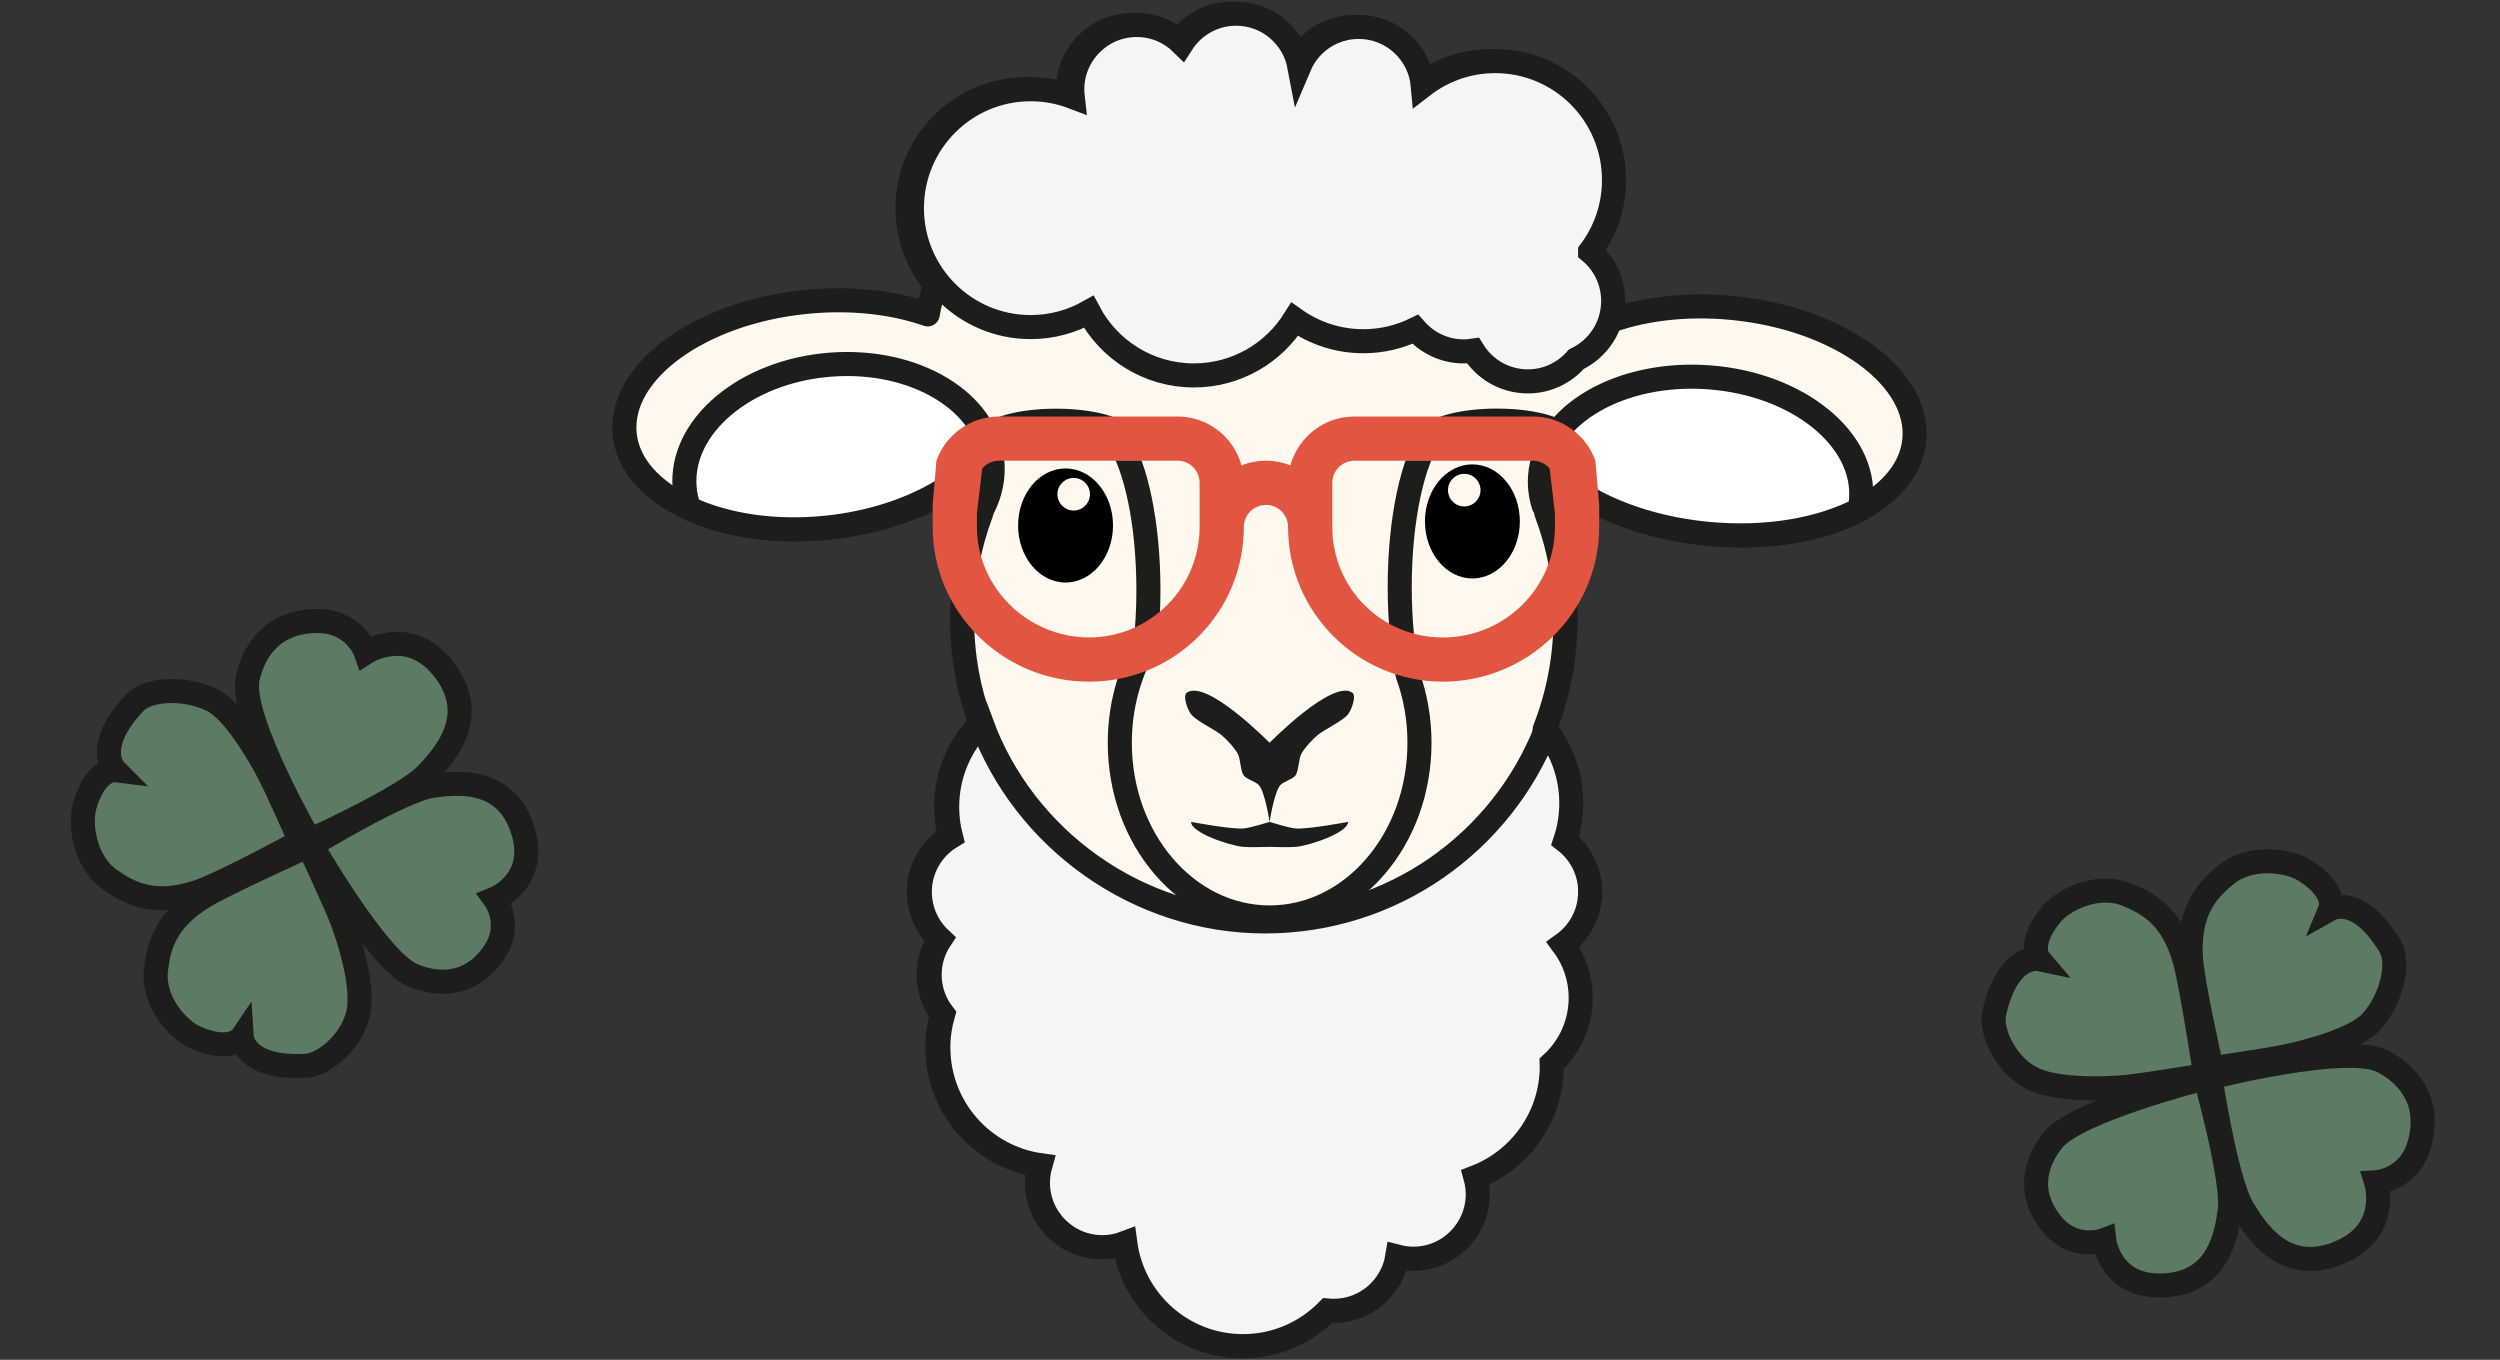 <svg width="831" height="452" viewBox="0 0 831 452" fill="none" xmlns="http://www.w3.org/2000/svg">
<rect x="0" y="0" width="831" height="452" fill="#333333" stroke="none"/>
<g clip-path="url(#clip0_136_2)">
<path d="M576.161 102.397C560.184 100.792 545.23 102.772 533.457 107.336C534.287 105.06 534.741 102.602 534.741 100.041C534.741 93.441 531.764 87.546 527.083 83.62C532.06 77.008 535.014 68.78 535.014 59.858C535.014 38.02 517.344 20.325 495.538 20.325C486.481 20.325 478.141 23.386 471.482 28.529C470.527 17.559 461.346 8.956 450.153 8.956C441.289 8.956 433.687 14.339 430.437 22.02C428.562 12.085 419.869 4.563 409.404 4.563C401.824 4.563 395.177 8.512 391.37 14.464C387.507 10.663 382.211 8.319 376.371 8.319C364.541 8.319 354.951 17.923 354.951 29.77C354.951 30.601 355.007 31.42 355.098 32.228C350.758 30.578 346.042 29.668 341.121 29.668C319.315 29.668 301.645 47.363 301.645 69.201C301.645 78.852 305.1 87.694 310.838 94.556C309.815 97.811 308.975 101.122 308.372 104.502C296.952 100.508 282.85 98.846 267.828 100.36C232.522 103.91 205.58 123.586 207.648 144.309C209.727 165.032 240.033 178.95 275.35 175.399C292.793 173.647 308.179 167.957 319.054 160.15C321.19 163.701 323.576 167.126 326.213 170.392C322.088 181.385 319.815 193.3 319.815 205.738C319.815 218.176 321.986 229.59 325.951 240.39C318.872 247.537 314.497 257.357 314.497 268.214C314.497 271.639 314.929 274.951 315.747 278.114C309.554 281.881 305.406 288.664 305.406 296.448C305.406 302.65 308.054 308.226 312.247 312.141C309.986 315.543 308.668 319.617 308.668 324.01C308.668 328.937 310.35 333.467 313.145 337.097C312.122 340.613 311.565 344.323 311.565 348.158C311.565 368.107 326.315 384.597 345.485 387.294C344.962 389.137 344.667 391.083 344.667 393.086C344.667 404.933 354.258 414.537 366.087 414.537C368.768 414.537 371.325 414.025 373.689 413.126C376.246 432.483 392.779 447.437 412.813 447.437C423.847 447.437 433.824 442.896 440.983 435.59C441.642 435.647 442.312 435.693 442.994 435.693C453.653 435.693 462.471 427.886 464.118 417.678C465.823 418.122 467.607 418.372 469.448 418.372C481.277 418.372 490.868 408.768 490.868 396.921C490.868 394.975 490.583 393.097 490.095 391.299C504.924 385.609 515.469 371.225 515.469 354.371C515.469 354.087 515.458 353.802 515.447 353.518C521.367 348.101 525.083 340.306 525.083 331.646C525.083 325 522.889 318.866 519.196 313.916C524.651 310.024 528.219 303.662 528.219 296.448C528.219 289.233 524.958 283.429 519.901 279.503C521.219 275.565 521.935 271.355 521.935 266.974C521.935 257.722 518.753 249.209 513.435 242.484C517.901 231.104 520.367 218.711 520.367 205.738C520.367 192.765 518.106 181.385 513.969 170.392C516.765 166.932 519.276 163.302 521.503 159.535C532.423 168.696 549.252 175.49 568.616 177.436C603.921 180.987 634.239 167.069 636.318 146.346C638.398 125.623 611.455 105.947 576.138 102.397H576.161Z" fill="#FFF8EE" stroke="#1D1D1B" stroke-width="8" stroke-linecap="round" stroke-linejoin="round"/>
<path d="M528.583 296.459C528.583 289.563 525.321 283.44 520.265 279.514C521.583 275.577 522.299 271.366 522.299 266.985C522.299 257.778 519.151 249.312 513.879 242.598C499.22 279.89 462.925 306.28 420.495 306.28C378.064 306.28 340.36 278.854 326.281 240.424C319.213 247.571 314.838 257.38 314.838 268.237C314.838 271.662 315.27 274.974 316.088 278.137C309.895 281.904 305.748 288.686 305.748 296.47C305.748 302.672 308.395 308.249 312.588 312.163C310.327 315.566 309.009 319.64 309.009 324.033C309.009 328.96 310.691 333.489 313.486 337.119C312.463 340.636 311.906 344.346 311.906 348.181C311.906 368.13 326.656 384.619 345.826 387.316C345.303 389.16 345.008 391.106 345.008 393.109C345.008 404.955 354.599 414.56 366.428 414.56C369.11 414.56 371.666 414.048 374.03 413.149C376.587 432.506 393.12 447.459 413.154 447.459C424.188 447.459 434.165 442.919 441.324 435.613C441.983 435.67 442.653 435.715 443.335 435.715C453.994 435.715 462.812 427.909 464.459 417.701C466.164 418.145 467.948 418.395 469.789 418.395C481.618 418.395 491.209 408.79 491.209 396.944C491.209 394.998 490.925 393.12 490.436 391.322C505.265 385.632 515.81 371.248 515.81 354.394C515.81 354.11 515.799 353.825 515.788 353.541C521.708 348.124 525.424 340.329 525.424 331.668C525.424 325.023 523.231 318.889 519.537 313.938C524.992 310.047 528.56 303.685 528.56 296.47L528.583 296.459Z" fill="#F5F5F5" stroke="#1D1D1B" stroke-width="8" stroke-miterlimit="10"/>
<path d="M324.667 170.392C324.19 171.678 323.747 172.975 323.327 174.284C327.986 168.173 330.44 161.163 329.883 153.88C328.338 133.612 304.179 118.989 275.919 121.219C247.658 123.45 226.011 141.692 227.556 161.959C227.738 164.383 228.261 166.728 229.056 168.981C241.113 174.591 257.237 177.174 274.601 175.41C291.771 173.658 306.918 167.968 317.622 160.161C319.724 163.712 322.077 167.137 324.667 170.403V170.392Z" fill="white" stroke="#1D1D1B" stroke-width="8" stroke-linecap="round" stroke-linejoin="round"/>
<path d="M618.126 169.39C618.341 168.332 618.512 167.262 618.603 166.17C620.216 145.902 597.637 127.66 568.184 125.43C538.73 123.199 513.549 137.823 511.935 158.09C511.662 161.504 512.094 164.85 513.106 168.07C515.242 165.316 517.208 162.46 518.992 159.513C530.196 168.674 547.468 175.467 567.331 177.413C587.07 179.348 605.285 176.082 618.114 169.368L618.126 169.39Z" fill="white" stroke="#1D1D1B" stroke-width="8" stroke-linecap="round" stroke-linejoin="round"/>
<path d="M354.189 193.63C362.9 193.63 369.962 185.142 369.962 174.671C369.962 164.2 362.9 155.712 354.189 155.712C345.479 155.712 338.417 164.2 338.417 174.671C338.417 185.142 345.479 193.63 354.189 193.63Z" fill="black"/>
<path d="M356.894 169.698C359.881 169.698 362.303 167.273 362.303 164.281C362.303 161.289 359.881 158.864 356.894 158.864C353.907 158.864 351.485 161.289 351.485 164.281C351.485 167.273 353.907 169.698 356.894 169.698Z" fill="#FFF8EE"/>
<path d="M489.424 192.276C498.135 192.276 505.197 183.787 505.197 173.317C505.197 162.846 498.135 154.358 489.424 154.358C480.713 154.358 473.652 162.846 473.652 173.317C473.652 183.787 480.713 192.276 489.424 192.276Z" fill="black"/>
<path d="M486.72 168.344C489.707 168.344 492.129 165.918 492.129 162.927C492.129 159.935 489.707 157.51 486.72 157.51C483.733 157.51 481.311 159.935 481.311 162.927C481.311 165.918 483.733 168.344 486.72 168.344Z" fill="#FFF8EE"/>
<path d="M430.778 275.395C428.517 275.258 422.005 273.198 422.005 273.198C422.005 273.198 415.483 275.258 413.233 275.395C408.881 275.656 395.927 273.198 395.927 273.198C395.813 276.715 408.46 281.028 413.233 281.494C415.415 281.71 422.005 281.494 422.005 281.494C422.005 281.494 428.596 281.71 430.778 281.494C435.551 281.028 448.198 276.703 448.084 273.198C448.084 273.198 435.13 275.656 430.778 275.395Z" fill="#1D1D1B"/>
<path d="M430.653 257.699C431.664 256.208 431.698 252.362 432.483 250.746C433.403 248.845 436.335 245.67 437.971 244.339C440.301 242.427 445.994 239.844 447.971 237.568C449.198 236.157 451.016 231.32 449.493 230.239C442.937 225.596 422.006 246.899 422.006 246.899C422.006 246.899 401.074 225.585 394.518 230.239C392.995 231.32 394.813 236.157 396.04 237.568C398.018 239.855 403.699 242.427 406.04 244.339C407.665 245.67 410.597 248.857 411.529 250.746C412.313 252.362 412.347 256.219 413.358 257.699C414.21 258.962 417.494 259.838 418.483 260.999C420.54 263.423 422.017 273.21 422.017 273.21C422.017 273.21 423.494 263.423 425.551 260.999C426.54 259.838 429.812 258.962 430.676 257.699H430.653Z" fill="#1D1D1B"/>
<path d="M355.996 129.071V130.983C362.45 134.329 367.859 139.575 371.575 146.05C377.575 154.835 381.734 173.965 381.734 196.156C381.734 202.563 381.382 208.72 380.745 214.444C375.371 223.707 372.223 234.893 372.223 246.922C372.223 278.979 394.529 304.96 422.028 304.96C449.528 304.96 471.834 278.979 471.834 246.922C471.834 238.888 470.436 231.229 467.902 224.276C466.232 215.821 465.266 205.852 465.266 195.166C465.266 172.406 469.641 152.867 475.891 144.4C479.572 138.46 484.72 133.646 490.777 130.494V129.071H355.996Z" stroke="#1D1D1B" stroke-width="8" stroke-miterlimit="10"/>
<path d="M502.958 119.592H344.28V153.003H502.958V119.592Z" fill="#FFF8EE"/>
<path d="M528.56 83.609C533.537 76.997 536.492 68.769 536.492 59.847C536.492 38.009 518.822 20.313 497.015 20.313C487.959 20.313 479.618 23.374 472.959 28.518C472.005 17.548 462.823 8.945 451.63 8.945C442.767 8.945 435.165 14.327 431.915 22.009C430.04 12.074 421.347 4.552 410.881 4.552C403.302 4.552 396.654 8.501 392.848 14.453C388.984 10.652 383.689 8.307 377.848 8.307C366.019 8.307 356.428 17.912 356.428 29.759C356.428 30.589 356.485 31.409 356.576 32.217C352.235 30.567 347.519 29.656 342.599 29.656C320.793 29.656 303.123 47.352 303.123 69.19C303.123 91.028 320.793 108.724 342.599 108.724C349.621 108.724 356.201 106.88 361.905 103.671C368.519 116.235 381.677 124.792 396.836 124.792C410.983 124.792 423.381 117.339 430.358 106.141C436.801 110.715 444.664 113.424 453.175 113.424C459.369 113.424 465.221 111.99 470.436 109.452C474.368 113.947 480.118 116.804 486.55 116.804C487.595 116.804 488.618 116.701 489.618 116.553C493.39 122.676 500.129 126.773 507.845 126.773C514.288 126.773 520.049 123.916 523.969 119.41C531.208 115.962 536.219 108.599 536.219 100.041C536.219 93.441 533.242 87.546 528.56 83.62V83.609Z" fill="#F5F5F5" stroke="#1D1D1B" stroke-width="8" stroke-miterlimit="10"/>
<path d="M497.572 152.059C511.529 152.059 522.844 148.421 522.844 143.934C522.844 139.446 511.529 135.808 497.572 135.808C483.615 135.808 472.3 139.446 472.3 143.934C472.3 148.421 483.615 152.059 497.572 152.059Z" fill="#1D1D1B"/>
<path d="M351.042 152.093C364.999 152.093 376.314 148.455 376.314 143.968C376.314 139.48 364.999 135.842 351.042 135.842C337.084 135.842 325.77 139.48 325.77 143.968C325.77 148.455 337.084 152.093 351.042 152.093Z" fill="#1D1D1B"/>
<path d="M310.02 175.171C310.02 203.519 333.326 226.586 361.985 226.586C390.643 226.586 413.449 203.519 413.449 175.171C413.449 171.12 416.745 167.831 420.801 167.831C424.858 167.831 428.153 171.12 428.153 175.171C428.153 203.519 451.244 226.586 479.618 226.586C507.992 226.586 531.571 203.519 531.571 175.171V167.831L530.31 153.14C527.276 144.594 519.106 138.448 509.515 138.448H450.21C440.051 138.448 431.483 145.345 428.926 154.699C423.71 152.616 417.881 152.616 412.665 154.699C410.12 145.345 401.541 138.448 391.382 138.448H332.065C322.474 138.448 314.304 144.594 311.27 153.14L310.009 167.831V175.171H310.02ZM442.858 160.48C442.858 156.429 446.153 153.14 450.21 153.14H509.515C511.754 153.14 513.765 154.153 515.106 155.723L516.867 170.608V175.171C516.867 195.416 500.152 211.895 479.618 211.895C459.084 211.895 442.858 195.416 442.858 175.171V160.48ZM324.724 170.597L326.486 155.723C327.179 154.915 328.031 154.255 328.997 153.811C329.963 153.368 331.02 153.129 332.076 153.129H391.393C395.45 153.129 398.745 156.429 398.745 160.469V175.16C398.745 195.405 382.257 211.883 361.985 211.883C341.713 211.883 324.724 195.405 324.724 175.16V170.597Z" fill="#E25641"/>
</g>
<path d="M733.011 358.356C733.011 358.356 690.306 369.134 682.414 378.943C677.698 384.804 672.685 395.496 682.108 406.944C689.542 415.974 699.436 412.195 699.436 412.195C699.436 412.195 701.26 428.678 720.172 427.218C737.622 425.872 740.09 410.282 741.178 402.324C742.532 392.42 733.015 358.354 733.015 358.354L733.011 358.356Z" fill="#5C7B62" stroke="#1D1D1B" stroke-width="8" stroke-miterlimit="10"/>
<path d="M733.044 357.382C733.044 357.382 728.616 328.254 726.313 319.712C722.198 304.451 713.862 300.197 707.09 297.404C697.334 293.376 685.887 298.956 681.742 304.047C673.668 313.964 677.75 318.805 677.75 318.805C677.75 318.805 667.338 316.617 662.867 336.819C661.466 343.144 667.232 355.038 676.56 358.956C684.851 362.441 700.091 362.05 707.876 361.182C713.182 360.592 733.044 357.382 733.044 357.382Z" fill="#5C7B62" stroke="#1D1D1B" stroke-width="8" stroke-miterlimit="10"/>
<path d="M734.718 358.186C734.718 358.186 780.222 346.598 792.005 352.773C799.042 356.461 808.439 364.771 804.258 380.177C800.959 392.329 789.829 392.975 789.829 392.975C789.829 392.975 795.118 409.989 776.291 416.886C758.93 423.252 749.897 409.003 745.447 401.656C739.915 392.514 734.716 358.192 734.716 358.192L734.718 358.186Z" fill="#5C7B62" stroke="#1D1D1B" stroke-width="8" stroke-miterlimit="10"/>
<path d="M735.197 355.103C735.197 355.103 728.657 326.603 728.222 317.828C727.446 302.158 734.141 295.594 739.78 290.884C747.909 284.099 760.633 285.869 766.195 289.412C777.024 296.307 774.605 302.128 774.605 302.128C774.605 302.128 783.927 296.881 794.483 314.59C797.786 320.131 795.009 332.177 788.186 339.675C782.869 345.523 766.535 349.788 758.785 351.35C753.501 352.411 735.201 355.101 735.201 355.101L735.197 355.103Z" fill="#5C7B62" stroke="#1D1D1B" stroke-width="8" stroke-miterlimit="10"/>
<path d="M103.572 280.914C103.572 280.914 125.456 319.137 137.028 324.095C143.943 327.057 155.591 329.004 164.077 316.846C170.77 307.253 164.465 298.744 164.465 298.744C164.465 298.744 179.848 292.547 173.346 274.726C167.349 258.285 151.67 260.108 143.714 261.204C133.811 262.569 103.569 280.911 103.569 280.911L103.572 280.914Z" fill="#5C7B62" stroke="#1D1D1B" stroke-width="8" stroke-miterlimit="10"/>
<path d="M102.625 281.144C102.625 281.144 75.766 293.257 68.161 297.776C54.573 305.85 52.722 315.024 51.856 322.298C50.606 332.778 59.063 342.299 65.083 344.919C76.809 350.023 80.371 344.787 80.371 344.787C80.371 344.787 81.069 355.404 101.729 354.267C108.197 353.912 118.098 345.156 119.358 335.117C120.48 326.193 115.999 311.622 113.065 304.359C111.067 299.408 102.625 281.144 102.625 281.144Z" fill="#5C7B62" stroke="#1D1D1B" stroke-width="8" stroke-miterlimit="10"/>
<path d="M102.948 279.316C102.948 279.316 79.529 238.617 82.301 225.606C83.957 217.835 89.429 206.547 105.391 206.423C117.983 206.326 121.603 216.871 121.603 216.871C121.603 216.871 136.563 207.194 148.277 223.466C159.085 238.471 147.797 251.008 141.92 257.273C134.607 265.064 102.954 279.317 102.954 279.317L102.948 279.316Z" fill="#5C7B62" stroke="#1D1D1B" stroke-width="8" stroke-miterlimit="10"/>
<path d="M99.85 279.686C99.85 279.686 74.165 293.662 65.832 296.444C50.95 301.414 42.825 296.735 36.771 292.573C28.046 286.573 26.323 273.842 28.236 267.532C31.96 255.245 38.217 256.007 38.217 256.007C38.217 256.007 30.652 248.443 44.863 233.506C49.309 228.833 61.658 228.261 70.717 232.812C77.781 236.357 86.289 250.938 89.88 257.981C92.327 262.784 99.847 279.682 99.847 279.682L99.85 279.686Z" fill="#5C7B62" stroke="#1D1D1B" stroke-width="8" stroke-miterlimit="10"/>
<defs>
<clipPath id="clip0_136_2">
<rect width="438" height="452" fill="white" transform="translate(203)"/>
</clipPath>
</defs>
</svg>
